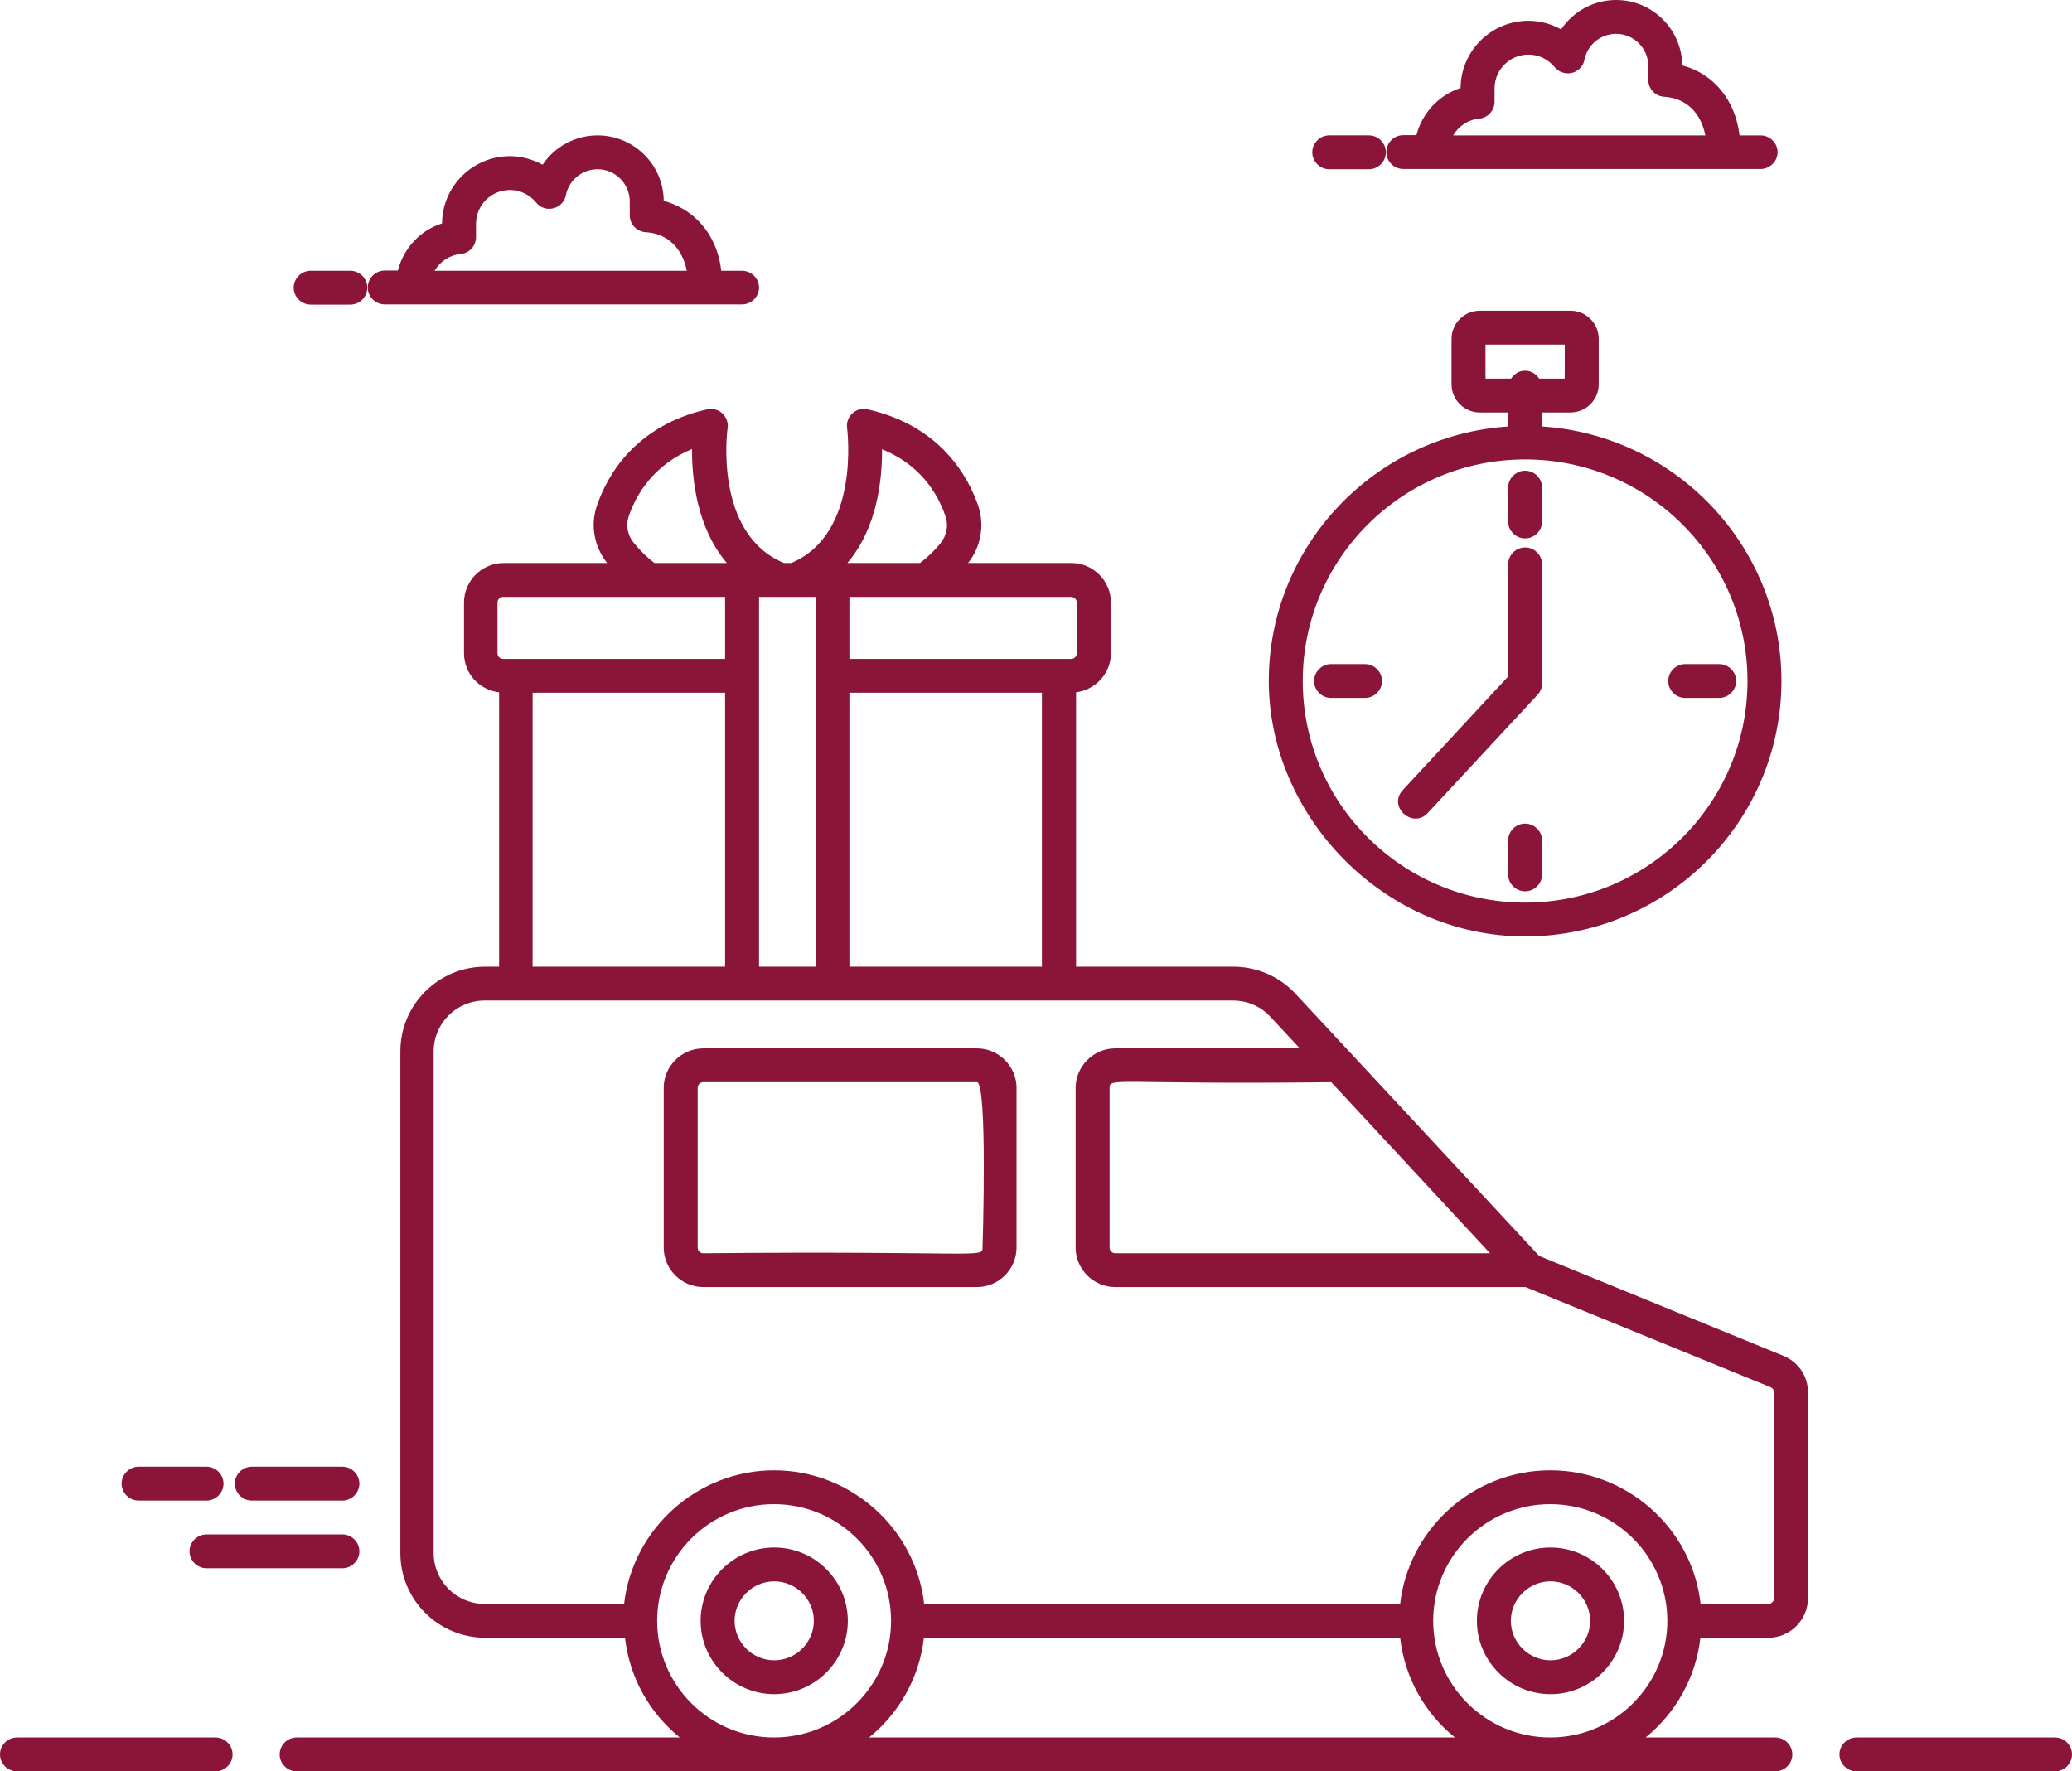 <svg width="131" height="112" viewBox="0 0 131 112" fill="none" xmlns="http://www.w3.org/2000/svg">
<g clip-path="url(#clip0_24_107)">
<path d="M0 110.93C0 111.515 0.487 112 1.074 112H13.63C14.217 112 14.704 111.515 14.704 110.93C14.704 110.345 14.217 109.86 13.63 109.86H1.074C0.487 109.86 0 110.345 0 110.93Z" fill="#8A1538"/>
<path d="M116.297 110.93C116.297 111.515 116.784 112 117.371 112H129.927C130.514 112 131 111.515 131 110.93C131 110.345 130.514 109.86 129.927 109.86H117.371C116.784 109.86 116.297 110.345 116.297 110.93Z" fill="#8A1538"/>
<path d="M17.682 110.93C17.682 111.515 18.168 112 18.755 112H112.245C112.832 112 113.319 111.515 113.319 110.93C113.319 110.345 112.832 109.86 112.245 109.86H104.041C105.931 108.319 107.22 106.093 107.506 103.554H111.801C113.176 103.554 114.307 102.426 114.307 101.057V88.031C114.307 87.003 113.691 86.104 112.732 85.719L97.312 79.413C92.287 74.006 89.681 71.195 88.422 69.84C89.138 70.61 88.937 70.396 81.907 62.834C80.905 61.75 79.474 61.122 77.97 61.122H68.034V43.773C69.266 43.616 70.239 42.574 70.239 41.304V38.094C70.239 36.725 69.108 35.597 67.734 35.597H61.205C62.007 34.599 62.265 33.229 61.849 31.988C61.219 30.147 59.473 26.923 54.848 25.881C54.505 25.81 54.147 25.895 53.889 26.138C53.632 26.381 53.503 26.723 53.56 27.08C53.56 27.151 54.433 33.757 50.024 35.597H49.566C45.099 33.757 45.986 27.137 46.001 27.08C46.058 26.737 45.929 26.381 45.671 26.138C45.414 25.895 45.041 25.81 44.712 25.881C40.102 26.923 38.355 30.147 37.74 31.974C37.31 33.2 37.568 34.57 38.384 35.597H31.841C30.467 35.597 29.336 36.725 29.336 38.094V41.304C29.336 42.589 30.309 43.63 31.555 43.773V61.122H30.681C27.718 61.122 25.313 63.519 25.313 66.472V98.203C25.313 101.157 27.718 103.554 30.681 103.554H39.515C39.801 106.093 41.09 108.333 42.98 109.86H18.755C18.168 109.86 17.682 110.345 17.682 110.93ZM45.843 37.738V41.661H31.812C31.612 41.661 31.454 41.504 31.454 41.304V38.094C31.454 37.895 31.612 37.738 31.812 37.738C31.669 37.738 45.328 37.738 45.843 37.738ZM45.843 43.801V61.122H33.674V43.801H45.843ZM45.958 35.597H41.376C40.904 35.241 40.474 34.813 40.073 34.328C39.687 33.871 39.558 33.215 39.744 32.658C40.245 31.203 41.347 29.391 43.753 28.392C43.739 30.261 44.053 33.357 45.943 35.583L45.958 35.597ZM51.57 61.122H47.991C47.991 51.948 47.991 46.07 47.991 37.738C47.79 37.738 50.983 37.738 51.57 37.738C51.57 46.74 51.57 47.126 51.57 61.122ZM59.487 34.328C59.086 34.813 58.642 35.241 58.17 35.597H53.574C55.478 33.372 55.779 30.276 55.765 28.407C58.199 29.391 59.287 31.203 59.788 32.673C59.974 33.229 59.845 33.885 59.473 34.328H59.487ZM67.719 41.661C68.02 41.661 54.075 41.661 53.703 41.661V37.738H67.719C67.92 37.738 68.077 37.895 68.077 38.094V41.304C68.077 41.504 67.92 41.661 67.719 41.661ZM65.873 43.801V61.122H53.703V43.801H65.873ZM88.207 69.626C88.207 69.626 88.121 69.54 88.078 69.497C88.121 69.54 88.164 69.583 88.207 69.626ZM94.206 79.242H70.511C70.311 79.242 70.153 79.085 70.153 78.885V68.784C70.153 68.099 70.597 68.584 84.169 68.427L94.206 79.242ZM98.014 92.967C93.06 92.967 89.052 96.748 88.522 101.413H58.428C57.898 96.691 53.832 92.967 48.935 92.967C44.111 92.967 40.002 96.648 39.458 101.413H30.639C28.863 101.413 27.417 99.972 27.417 98.203V66.472C27.417 64.703 28.863 63.262 30.639 63.262C46.358 63.262 62.265 63.262 77.956 63.262C78.858 63.262 79.717 63.633 80.318 64.289L82.18 66.287H70.511C69.137 66.287 68.006 67.414 68.006 68.784V78.885C68.006 80.255 69.137 81.382 70.511 81.382H96.453L111.916 87.702C112.073 87.76 112.159 87.888 112.159 88.031V101.057C112.159 101.257 112.002 101.413 111.801 101.413H107.52C106.976 96.577 102.81 92.967 98.028 92.967H98.014ZM90.612 102.484C90.612 98.417 93.934 95.107 98.014 95.107C102.094 95.107 105.416 98.417 105.416 102.484C105.416 106.55 102.094 109.86 98.014 109.86C93.934 109.86 90.612 106.55 90.612 102.484ZM54.949 109.86C56.839 108.319 58.127 106.093 58.413 103.554H88.522C88.808 106.093 90.097 108.333 91.987 109.86H54.934H54.949ZM41.548 102.484C41.548 98.417 44.855 95.107 48.935 95.107C53.016 95.107 56.337 98.417 56.337 102.484C56.337 106.55 53.016 109.86 48.935 109.86C44.855 109.86 41.548 106.55 41.548 102.484Z" fill="#8A1538"/>
<path d="M44.297 102.484C44.297 105.037 46.387 107.121 48.95 107.121C51.513 107.121 53.603 105.037 53.603 102.484C53.603 99.93 51.513 97.847 48.95 97.847C46.387 97.847 44.297 99.93 44.297 102.484ZM46.444 102.484C46.444 101.114 47.575 99.987 48.95 99.987C50.324 99.987 51.455 101.114 51.455 102.484C51.455 103.853 50.324 104.98 48.95 104.98C47.575 104.98 46.444 103.853 46.444 102.484Z" fill="#8A1538"/>
<path d="M93.375 102.484C93.375 105.037 95.465 107.121 98.028 107.121C100.591 107.121 102.681 105.037 102.681 102.484C102.681 99.93 100.591 97.847 98.028 97.847C95.465 97.847 93.375 99.93 93.375 102.484ZM95.522 102.484C95.522 101.114 96.654 99.987 98.028 99.987C99.402 99.987 100.533 101.114 100.533 102.484C100.533 103.853 99.402 104.98 98.028 104.98C96.654 104.98 95.522 103.853 95.522 102.484Z" fill="#8A1538"/>
<path d="M64.269 78.885V68.784C64.269 67.414 63.138 66.287 61.763 66.287H44.468C43.094 66.287 41.963 67.414 41.963 68.784V78.885C41.963 80.255 43.094 81.382 44.468 81.382H61.763C63.138 81.382 64.269 80.255 64.269 78.885ZM62.121 78.885C62.121 79.57 61.992 79.085 44.468 79.242C44.268 79.242 44.11 79.085 44.11 78.885V68.784C44.11 68.584 44.268 68.427 44.468 68.427H61.763C62.45 68.427 62.121 78.885 62.121 78.885Z" fill="#8A1538"/>
<path d="M112.631 43.059C112.631 34.513 105.931 27.522 97.498 26.966V26.081H99.288C100.276 26.081 101.078 25.282 101.078 24.298V21.43C101.078 20.445 100.276 19.646 99.288 19.646H93.561C92.573 19.646 91.772 20.445 91.772 21.43V24.298C91.772 25.282 92.573 26.081 93.561 26.081H95.351V26.966C86.918 27.522 80.218 34.513 80.218 43.059C80.218 51.606 87.491 59.21 96.424 59.21C105.358 59.21 112.631 51.962 112.631 43.059ZM97.312 23.941C97.126 23.655 96.811 23.442 96.424 23.442C96.038 23.442 95.737 23.641 95.537 23.941H93.919V21.787H98.93V23.941H97.312ZM110.484 43.059C110.484 50.778 104.184 57.07 96.424 57.07C88.665 57.07 82.365 50.792 82.365 43.059C82.365 35.326 88.665 29.049 96.424 29.049C104.184 29.049 110.484 35.326 110.484 43.059Z" fill="#8A1538"/>
<path d="M97.498 32.972V30.832C97.498 30.247 97.011 29.762 96.424 29.762C95.837 29.762 95.351 30.247 95.351 30.832V32.972C95.351 33.557 95.837 34.042 96.424 34.042C97.011 34.042 97.498 33.557 97.498 32.972Z" fill="#8A1538"/>
<path d="M97.498 55.287V53.147C97.498 52.562 97.011 52.076 96.424 52.076C95.837 52.076 95.351 52.562 95.351 53.147V55.287C95.351 55.872 95.837 56.357 96.424 56.357C97.011 56.357 97.498 55.872 97.498 55.287Z" fill="#8A1538"/>
<path d="M87.376 43.059C87.376 42.474 86.889 41.989 86.302 41.989H84.155C83.568 41.989 83.081 42.474 83.081 43.059C83.081 43.644 83.568 44.129 84.155 44.129H86.302C86.889 44.129 87.376 43.644 87.376 43.059Z" fill="#8A1538"/>
<path d="M106.546 44.129H108.694C109.281 44.129 109.768 43.644 109.768 43.059C109.768 42.474 109.281 41.989 108.694 41.989H106.546C105.959 41.989 105.473 42.474 105.473 43.059C105.473 43.644 105.959 44.129 106.546 44.129Z" fill="#8A1538"/>
<path d="M97.212 43.93C97.398 43.73 97.498 43.473 97.498 43.202V35.683C97.498 35.098 97.012 34.613 96.425 34.613C95.838 34.613 95.351 35.098 95.351 35.683V42.774L88.693 49.951C87.72 51.006 89.323 52.433 90.268 51.406L97.212 43.93Z" fill="#8A1538"/>
<path d="M21.647 92.739H15.921C15.334 92.739 14.847 93.224 14.847 93.809C14.847 94.394 15.334 94.879 15.921 94.879H21.647C22.234 94.879 22.721 94.394 22.721 93.809C22.721 93.224 22.234 92.739 21.647 92.739Z" fill="#8A1538"/>
<path d="M13.057 97.019C12.47 97.019 11.983 97.504 11.983 98.089C11.983 98.674 12.47 99.159 13.057 99.159H21.647C22.234 99.159 22.721 98.674 22.721 98.089C22.721 97.504 22.234 97.019 21.647 97.019H13.057Z" fill="#8A1538"/>
<path d="M14.131 93.809C14.131 93.224 13.644 92.739 13.057 92.739H8.762C8.175 92.739 7.688 93.224 7.688 93.809C7.688 94.394 8.175 94.879 8.762 94.879H13.057C13.644 94.879 14.131 94.394 14.131 93.809Z" fill="#8A1538"/>
<path d="M47.991 18.191C47.991 17.606 47.504 17.121 46.917 17.121H45.6C45.313 14.624 43.71 13.169 41.963 12.698C41.949 10.415 40.073 8.56 37.783 8.56C36.351 8.56 35.062 9.288 34.304 10.415C33.674 10.073 32.972 9.873 32.242 9.873C29.88 9.873 27.961 11.785 27.947 14.125C26.558 14.567 25.513 15.709 25.155 17.107H24.325C23.738 17.107 23.251 17.592 23.251 18.177C23.251 18.762 23.738 19.247 24.325 19.247H46.917C47.504 19.247 47.991 18.762 47.991 18.177V18.191ZM43.409 17.121H27.474C27.818 16.55 28.391 16.137 29.107 16.065C29.665 16.022 30.095 15.552 30.095 14.995V14.153C30.095 12.969 31.054 12.013 32.242 12.013C32.886 12.013 33.473 12.299 33.903 12.812C34.16 13.14 34.59 13.269 34.991 13.169C35.392 13.069 35.707 12.741 35.778 12.341C35.964 11.386 36.809 10.701 37.783 10.701C38.899 10.701 39.816 11.614 39.816 12.741V13.611C39.816 14.182 40.26 14.653 40.832 14.681C42.207 14.767 43.151 15.694 43.423 17.135L43.409 17.121Z" fill="#8A1538"/>
<path d="M23.222 18.191C23.222 17.606 22.736 17.121 22.149 17.121H19.643C19.056 17.121 18.569 17.606 18.569 18.191C18.569 18.776 19.056 19.261 19.643 19.261H22.149C22.736 19.261 23.222 18.776 23.222 18.191Z" fill="#8A1538"/>
<path d="M112.388 9.631C112.388 9.046 111.901 8.561 111.314 8.561H109.983C109.711 6.321 108.336 4.651 106.361 4.138C106.332 1.855 104.471 0 102.18 0C100.748 0 99.46 0.728 98.701 1.855C98.071 1.512 97.37 1.313 96.639 1.313C94.277 1.313 92.359 3.224 92.344 5.564C90.956 6.021 89.91 7.148 89.553 8.546H88.722C88.135 8.546 87.648 9.031 87.648 9.616C87.648 10.201 88.135 10.686 88.722 10.686H111.314C111.901 10.686 112.388 10.201 112.388 9.616V9.631ZM107.807 8.561H91.872C92.216 7.99 92.788 7.576 93.504 7.505C94.062 7.462 94.492 6.991 94.492 6.435V5.593C94.492 4.409 95.451 3.453 96.639 3.453C97.284 3.453 97.871 3.738 98.3 4.252C98.558 4.566 98.987 4.708 99.388 4.608C99.789 4.509 100.104 4.18 100.176 3.781C100.362 2.825 101.207 2.14 102.18 2.14C103.297 2.14 104.213 3.053 104.213 4.18V5.051C104.213 5.621 104.657 6.092 105.23 6.121C106.604 6.206 107.549 7.134 107.821 8.575L107.807 8.561Z" fill="#8A1538"/>
<path d="M87.62 9.631C87.62 9.046 87.133 8.56 86.546 8.56H84.041C83.454 8.56 82.967 9.046 82.967 9.631C82.967 10.216 83.454 10.701 84.041 10.701H86.546C87.133 10.701 87.62 10.216 87.62 9.631Z" fill="#8A1538"/>
</g>
<defs>
<clipPath id="clip0_24_107">
<rect width="131" height="112" fill="white"/>
</clipPath>
</defs>
</svg>

